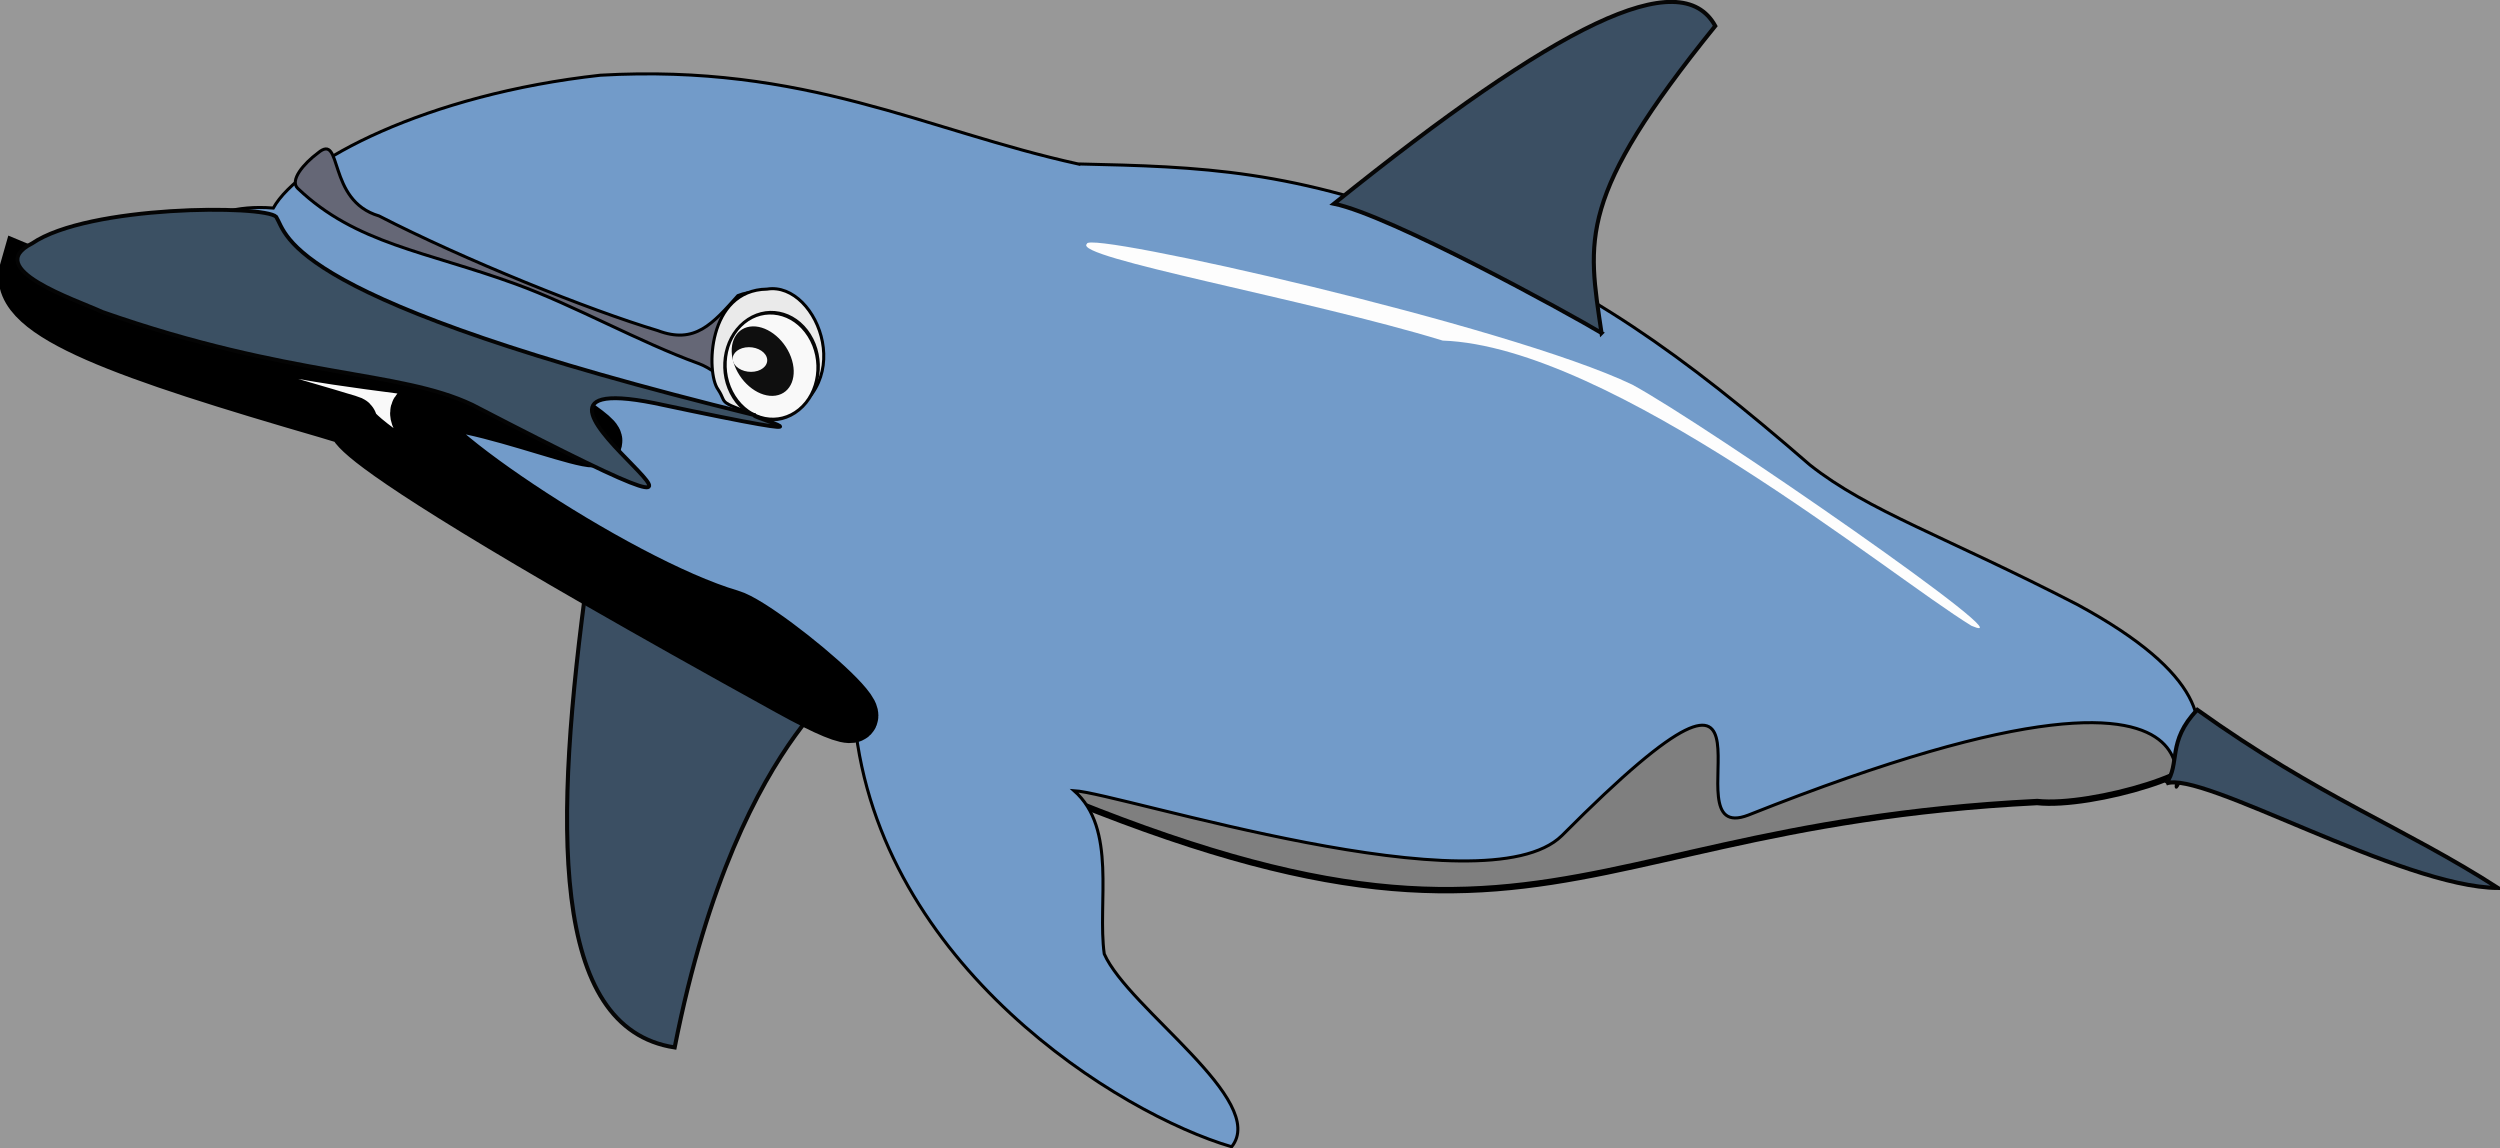 <?xml version="1.0"?>
<svg
    xmlns:rdf="http://www.w3.org/1999/02/22-rdf-syntax-ns#"
    xmlns="http://www.w3.org/2000/svg"
    xmlns:cc="http://creativecommons.org/ns#"
    xmlns:dc="http://purl.org/dc/elements/1.1/"
    xmlns:svg="http://www.w3.org/2000/svg"
    xmlns:inkscape="http://www.inkscape.org/namespaces/inkscape"
    xmlns:sodipodi="http://sodipodi.sourceforge.net/DTD/sodipodi-0.dtd"
    xmlns:ns1="http://sozi.baierouge.fr"
    xmlns:xlink="http://www.w3.org/1999/xlink"
    id="svg17"
    fill-opacity=".5"
    viewBox="0 0 529.73 243.32"
    version="1.1"
    fill="#000000"
  >
  <rect x="0" y="0" width="529.73" height="243.32" fill="#333333" stroke="none"/>
  <path
      id="path43"
      d="m267.45 142.87c-19-3.472-120.78-15.814-96.406 0.937 153.96 77.886 148.34 31.794 260.61 26.138 11.588 1.285 39.509-6.997 33.629-11.374-13.28-14.1-162.06-12.84-197.83-15.7z"
      fill-opacity="1"
      stroke="#000"
      stroke-width="1.018pt"
      fill="#7f7f7f"
  />
  <path
      id="path46"
      d="m175.87 144.54c-15.4-14.7-38.317-24.437-51.287-23.104-7.391 53.475-8.101 96.461 18.373 100.51 13.963-70.896 43.166-79.603 32.913-77.402z"
      fill-opacity="1"
      stroke="#060606"
      stroke-width=".648pt"
      fill="#3b4f63"
  />
  <path
      id="path49"
      fill-opacity="1"
      fill="#7f7f7f"
      d="m5.971 57.259c-0.444 5.223 7.62 7.664 19.294 12.653 12.231 0.519 67.6 15.584 73.742 14.884 4.842-7.052-50.601-27.495-60.859-34.545-10.239 0.244-23.635 0.07-32.178 7.008z"
  />
  <path
      id="path31"
      d="m228.48 34.75c-32.48-7.137-57.72-21.294-101.28-18.811-36.799 4.054-63.812 18.296-69.292 28.145-16.386-1.281-19.327 8.483-35.563 10.131 4.842 6.722 19.492 8.086 42.022 17.273-9.884 4.887 27.224 47.935 116.74 81.499 5.252 51.612 56.045 83.026 79.873 90.007 7.856-9.8-21.825-29.206-27-40.869-1.487-10.851 2.746-26.528-6.4-34.591 9.776 0.563 87.009 25.577 103.36 9.536 53.322-53.621 21.35 2.661 39.523-4.363 121.25-48.204 81.193 10.471 93.426-10.705 4.226-8.034 3.452-19.123-23.612-33.845-28.03-14.48-44.39-19.83-56.8-29.664-27.31-23.706-47.32-37.865-76-49.498-33.57-13.195-52.95-13.655-79-14.258z"
      fill-opacity="1"
      stroke="#000"
      stroke-width=".648px"
      fill="#729bc9"
  />
  <path
      id="path30"
      d="m166.97 146.33c-127.62-70.414-78.555-52.812-97.671-58.725-42.203-12.267-66.928-20.791-64.115-30.481 65.94 27.946 89.631 15.007 116.21 31.906 20.31 13.73-25.046-7.239-32.827-2.459-6.62 3.468 42.137 36.573 66.296 43.654 7.634 2.166 46.185 34.971 12.111 16.107z"
      fill-opacity="1"
      stroke="#000"
      stroke-width="7.948pt"
      fill="#f9f9f9"
  />
  <path
      id="path45"
      d="m339.35 70.554c-6.85-4.113-44.79-24.948-56.69-27.388 47.32-38.083 73.46-50.995 80.79-37.665-29.4 36.37-27 45.244-24.1 65.053z"
      fill-opacity="1"
      stroke="#060606"
      stroke-width=".648pt"
      fill="#3b4f63"
  />
  <path
      id="path47"
      d="m458.99 166.03c3.058-4.157 0.092-8.903 6.597-15.629 26.075 18.635 43.749 24.916 63.735 37.755-20.585-0.157-62.952-25.111-70.333-22.125z"
      fill-opacity="1"
      stroke="#040404"
      stroke-width=".648pt"
      fill="#3b4f63"
  />
  <path
      id="path32"
      d="m67.375 32.409c5.352-4.485 1.772 10.071 12.939 13.349 18.067 9.29 44.538 19.947 59.056 24.293 7.861 2.975 11.61-1.416 16.983-7.416 11.048-4.41 17.446 13.213 12.794 21.524-3.352 4.508-4.053 0.662-6.653 2.607-5.184-1.863-9.369-7.888-14.545-9.767-12.51-4.539-26.18-12.263-38.68-16.818-19.014-6.937-33.835-8.503-46.159-20.25-1.799-1.698 1.229-5.256 4.264-7.522z"
      fill-opacity="1"
      stroke="#000"
      stroke-width=".648px"
      fill="#656776"
  />
  <path
      id="path36"
      d="m152.13 82.497c-2.546-3.52-2.279-21.056 10.411-21.237 10.953-1.767 20.074 22.313 0.72 27.872-12.279-4.537-8.781-3.09-11.131-6.635z"
      fill-opacity="1"
      stroke="#000"
      stroke-width=".648px"
      fill="#eaeaea"
  />
  <ellipse
      id="ellipse37"
      fill-opacity="1"
      cy="218.71"
      rx="22"
      ry="16.5"
      transform="matrix(.265 .42 -.483 .396 239.57 -55.869)"
      stroke="#060606"
      cx="111.51"
      stroke-width="1pt"
      fill="#f9f9f9"
  />
  <g
      id="g40"
      transform="matrix(.543 -.082 .274 .731 -12.226 -69.631)"
      fill-opacity="1"
    >
    <ellipse
        id="ellipse38"
        d="m 156.513,241.207 c 0,5.523 -4.925,10 -11,10 -6.075,0 -11,-4.477 -11,-10 0,-5.523 4.925,-10 11,-10 6.075,0 11,4.477 11,10 z"
        rx="11"
        ry="10"
        transform="translate(62,-18)"
        cy="241.21"
        cx="145.51"
        fill="#0f0f0f"
    />
    <ellipse
        id="ellipse39"
        d="m 134.513,240.707 c 0,4.142 -4.925,7.5 -11,7.5 -6.075,0 -11,-3.358 -11,-7.5 0,-4.142 4.925,-7.5 11,-7.5 6.075,0 11,3.358 11,7.5 z"
        rx="11"
        ry="7.5"
        transform="matrix(.591 0 0 .467 130.03 109.83)"
        cy="240.71"
        cx="123.51"
        fill="#f7f7f7"
    />
  </g
  >
  <ellipse
      id="ellipse29"
      fill-opacity="1"
      rx=".667"
      ry="0"
      transform="matrix(.362 .463 -.5 .428 544.99 -469.67)"
      cy="1060.9"
      cx="296.97"
      fill="#7f7f7f"
  />
  <path
      id="path33"
      d="m160.11 88.016c-3.342-0.23 24.138 7.097-21.457-2.604-44.768-8.91 45.524 44.015-38.577 0.36-15.599-7.406-38.177-5.588-78.354-19.659-5.928-2.709-25.576-9.175-14.912-14.541 11.89-8.125 49.15-8.195 51.709-5.632 2.454 3.946 1.774 17.582 101.58 42.076z"
      fill-opacity="1"
      stroke="#040404"
      stroke-width=".622pt"
      fill="#3b5063"
  />
  <path
      id="path41"
      fill-opacity="1"
      fill="#fdfdfd"
      d="m417.72 132.59c-17.64-10.81-76.32-59.152-112.02-60.422-28.8-8.808-78.71-17.652-75.39-20.5-0.381-2.914 89.286 17.243 115.56 29.838 15.83 8.576 85.698 57.045 71.845 51.086z"
  />
</svg
>
